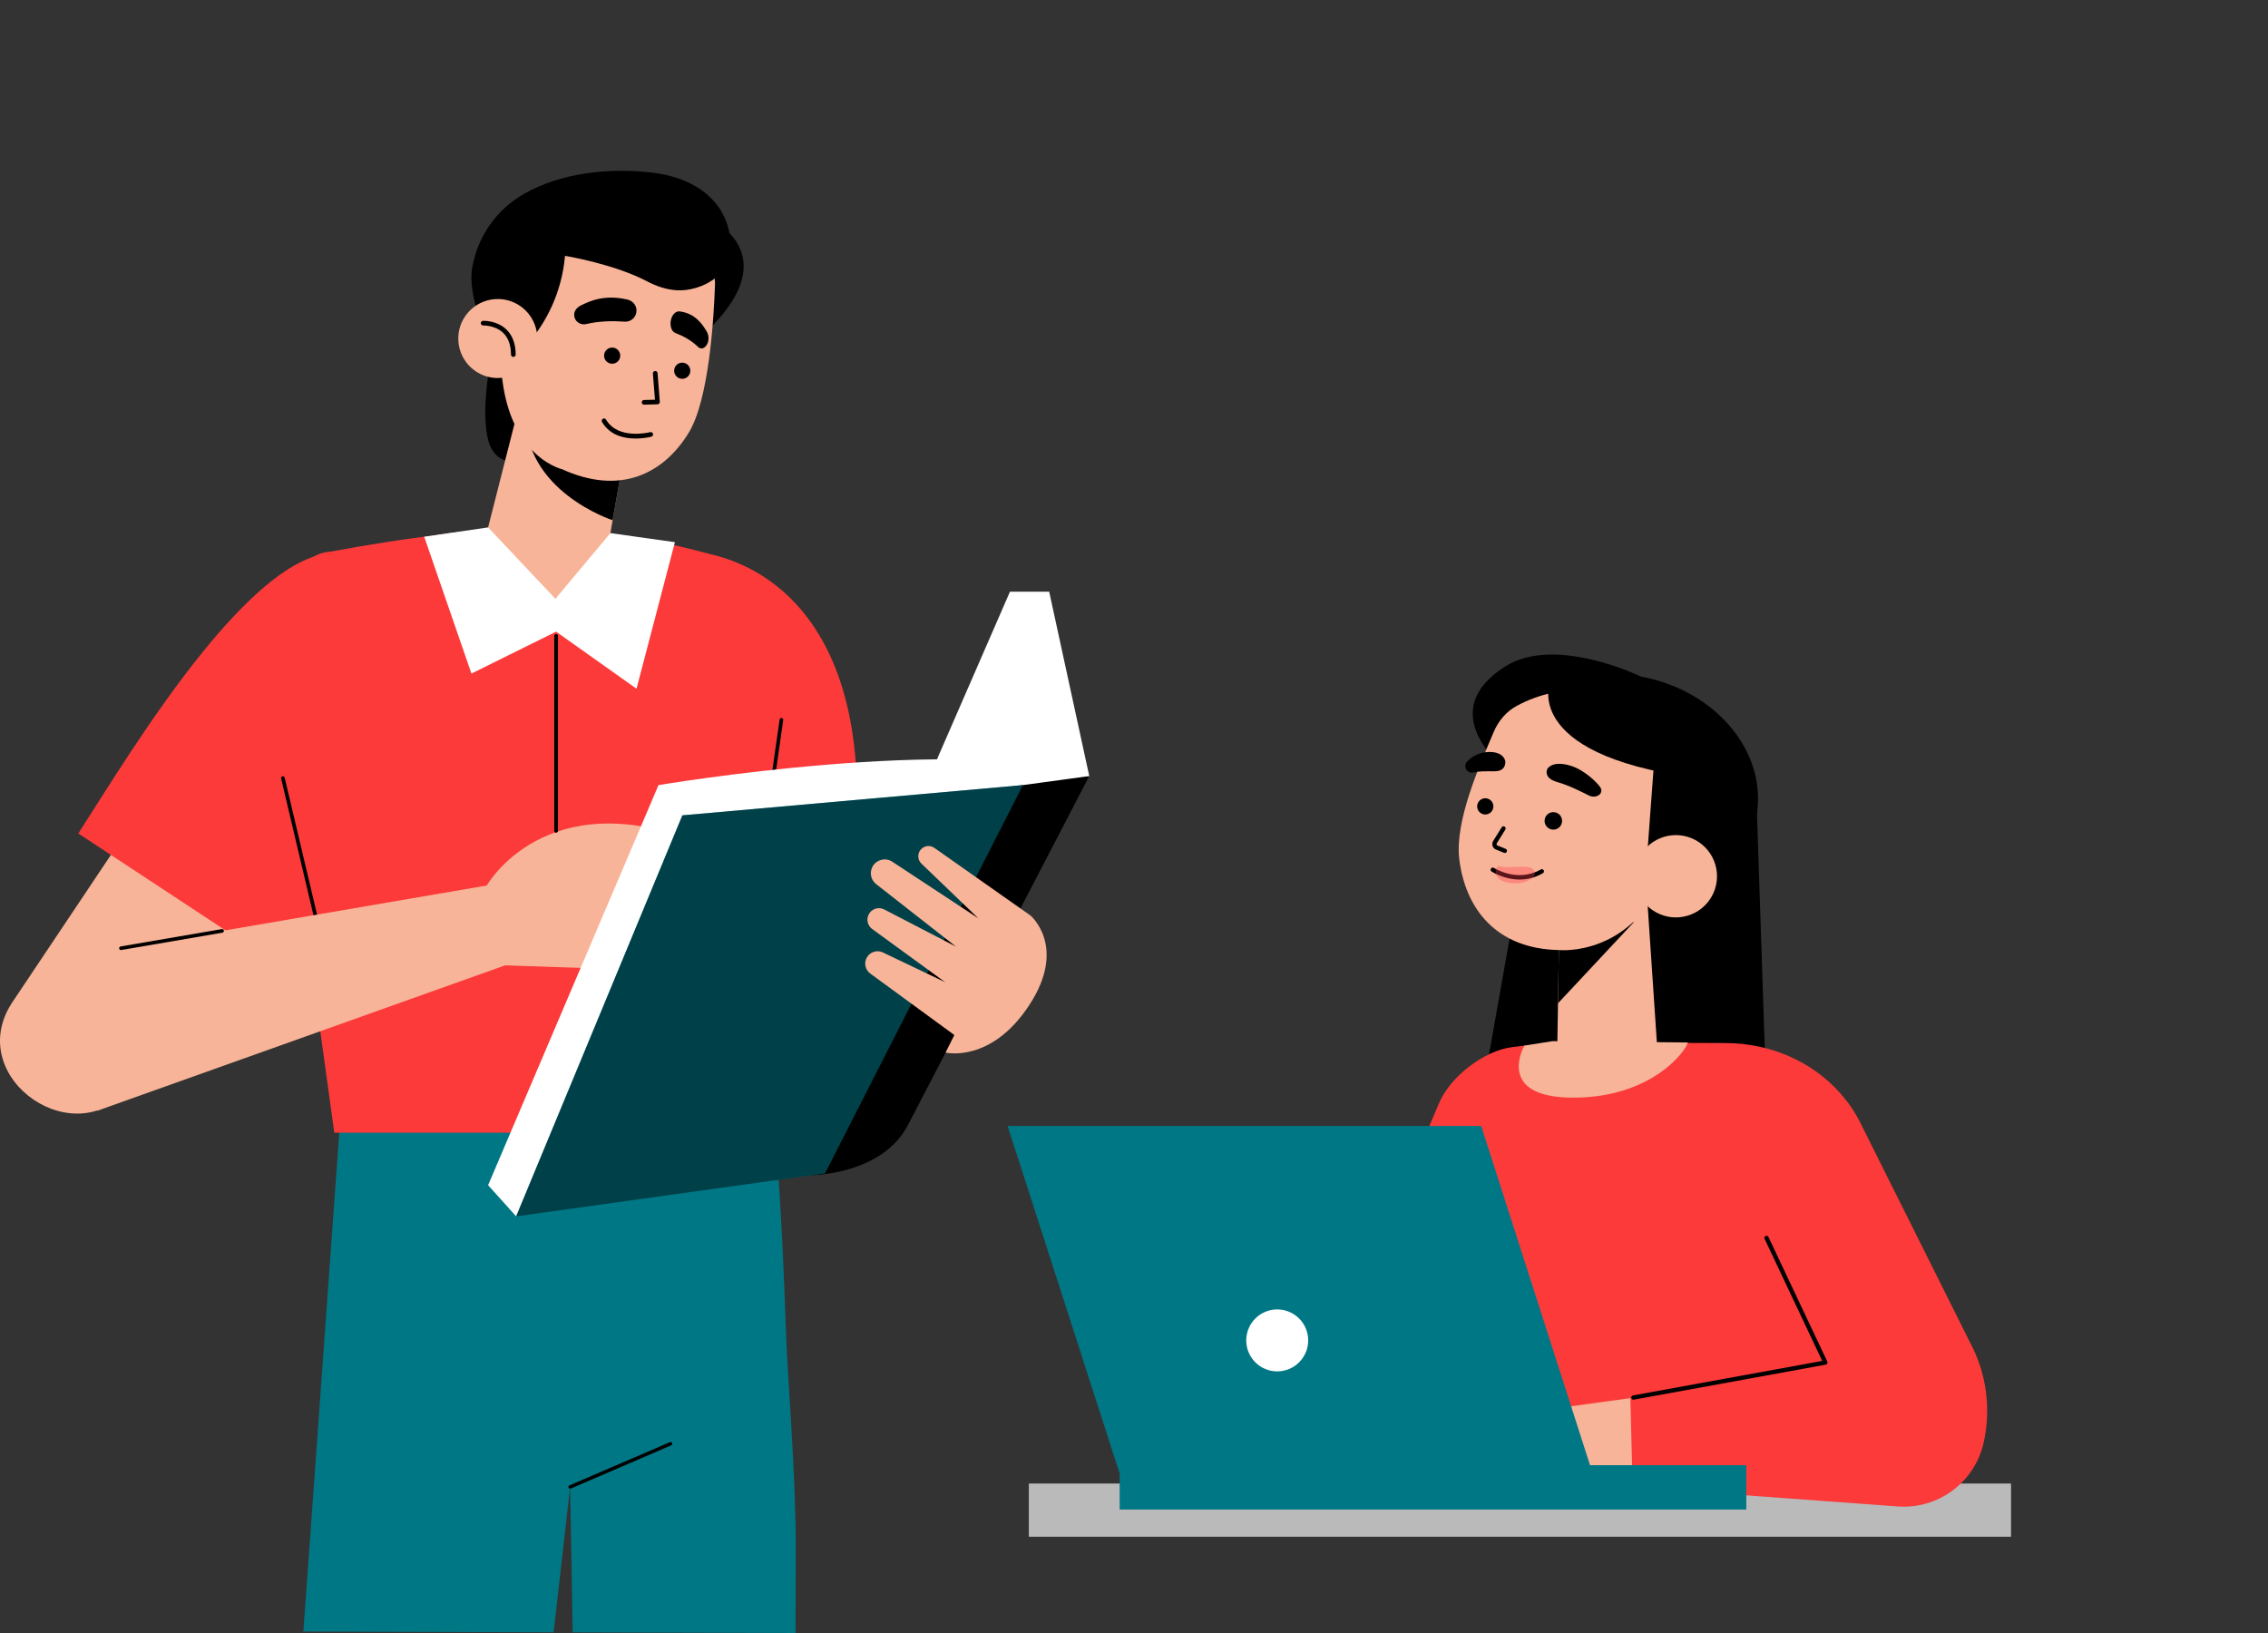 <?xml version="1.0" encoding="UTF-8"?> <svg xmlns="http://www.w3.org/2000/svg" width="600" height="432" viewBox="0 0 600 432" fill="none"><rect x="0" y="0" width="600" height="432" fill="#333333" stroke="none"/><g clip-path="url(#clip0_1557_8637)"><path d="M129.226 98.344C128.601 103.577 127.979 108.876 128.695 114.098C128.925 115.773 129.302 117.459 130.158 118.916C131.012 120.374 132.405 121.586 134.065 121.896C135.603 120.438 137.728 118.705 138.655 116.799C139.844 114.352 139.842 111.501 139.553 108.793C139.254 105.994 138.637 103.134 137.014 100.83C135.389 98.528 132.003 97.876 129.226 98.344Z" fill="black"></path><path d="M210.52 408.023C210.381 387.43 208.333 364.521 207.904 351.724C205.812 289.463 202.452 282.905 202.452 282.905L140.108 288.855L90.091 294.96L80.255 431.616L146.455 431.811L150.831 393.369L151.508 431.825L210.456 432L210.52 408.023Z" fill="#007785"></path><path d="M150.831 393.823C150.656 393.823 150.489 393.72 150.416 393.548C150.317 393.318 150.422 393.052 150.652 392.955L177.208 381.523C177.438 381.423 177.704 381.53 177.803 381.76C177.902 381.99 177.798 382.258 177.567 382.355L151.012 393.786C150.951 393.811 150.891 393.823 150.831 393.823Z" fill="black"></path><path d="M272.184 392.478H532V406.518H272.184V392.478Z" fill="white"></path><path d="M272.184 392.478H532V406.518H272.184V392.478Z" fill="black" fill-opacity="0.27"></path><path d="M408.669 195.912L392.944 284.428L467.337 291.567L464.662 210.745L408.669 195.912Z" fill="black"></path><path d="M435.05 227.065L438.743 281.98L411.892 282.528L412.475 246.324L435.05 227.065Z" fill="#F8B498"></path><path d="M403.275 276.615L400.111 276.998C392.451 277.925 383.226 285.144 380.483 292.355L359.819 340.831L368.456 304.84L342.726 299.652L332.388 349.015C330.296 356.395 329.927 364.158 331.316 371.701C332.81 379.829 339.822 385.777 348.082 385.928C357.438 386.098 366.186 381.308 371.08 373.333L387.654 346.322L406.275 391.513L502.077 398.521C512.726 399.299 522.351 392.191 524.741 381.785C526.819 372.727 525.535 363.223 521.125 355.043L492.044 296.808C490.724 294.164 488.97 291.622 486.9 289.272C479.285 280.632 468.106 275.978 456.587 275.932L441.791 275.873L403.275 276.615Z" fill="#FC3A3A"></path><path d="M397.875 203.135C397.875 203.135 378.987 188.363 398.313 176.249C411.51 167.977 434.027 178.944 434.027 178.944L397.875 203.135Z" fill="black"></path><path d="M435.087 179.167C435.67 179.288 436.251 179.421 436.829 179.564C437.406 179.708 437.981 179.864 438.551 180.032C439.122 180.198 439.687 180.377 440.25 180.569C440.812 180.76 441.368 180.962 441.921 181.175C442.474 181.389 443.02 181.612 443.562 181.848C444.102 182.084 444.638 182.33 445.167 182.589C445.695 182.846 446.218 183.113 446.734 183.391C447.248 183.67 447.756 183.957 448.256 184.256C448.755 184.554 449.248 184.862 449.732 185.181C450.217 185.498 450.692 185.826 451.158 186.163C451.626 186.499 452.083 186.847 452.531 187.201C452.98 187.555 453.419 187.919 453.848 188.291C454.277 188.663 454.695 189.044 455.102 189.432C455.512 189.82 455.909 190.215 456.297 190.619C456.683 191.023 457.059 191.434 457.422 191.852C457.787 192.27 458.139 192.694 458.481 193.126C458.822 193.557 459.151 193.995 459.468 194.437C459.784 194.882 460.089 195.331 460.381 195.786C460.673 196.241 460.952 196.7 461.219 197.166C461.485 197.63 461.738 198.1 461.977 198.575C462.218 199.048 462.445 199.526 462.658 200.008C462.872 200.49 463.071 200.976 463.257 201.465C463.443 201.952 463.615 202.445 463.772 202.939C463.932 203.432 464.075 203.93 464.205 204.427C464.336 204.925 464.451 205.425 464.552 205.928C464.653 206.43 464.742 206.931 464.814 207.436C464.887 207.939 464.945 208.443 464.988 208.948C465.032 209.453 465.062 209.956 465.076 210.459C465.091 210.964 465.091 211.467 465.076 211.969C465.062 212.47 465.034 212.972 464.991 213.471C464.947 213.969 464.89 214.467 464.818 214.961C464.745 215.458 464.658 215.95 464.557 216.439C464.456 216.93 464.341 217.416 464.212 217.899C464.082 218.383 463.939 218.861 463.781 219.338C463.624 219.813 463.453 220.284 463.267 220.752C463.081 221.218 462.883 221.68 462.67 222.138C462.458 222.595 462.231 223.047 461.992 223.491C461.752 223.938 461.499 224.377 461.233 224.811C460.967 225.246 460.689 225.673 460.397 226.093C460.106 226.514 459.802 226.927 459.484 227.335C459.169 227.74 458.839 228.139 458.499 228.531C458.159 228.922 457.806 229.305 457.443 229.681C457.078 230.056 456.704 230.423 456.318 230.781C455.932 231.141 455.533 231.49 455.125 231.83C454.718 232.17 454.3 232.502 453.871 232.824C453.442 233.145 453.005 233.457 452.556 233.76C452.108 234.063 451.651 234.355 451.185 234.637C450.719 234.918 450.242 235.191 449.758 235.452C449.275 235.714 448.784 235.964 448.284 236.203C447.784 236.444 447.276 236.673 446.762 236.891C446.246 237.108 445.726 237.314 445.196 237.511C444.668 237.706 444.133 237.89 443.592 238.062C443.052 238.234 442.504 238.393 441.951 238.542C441.4 238.691 440.842 238.829 440.28 238.953C439.719 239.079 439.154 239.19 438.583 239.291C438.012 239.392 437.438 239.481 436.861 239.557C436.283 239.633 435.704 239.697 435.119 239.75C434.536 239.802 433.951 239.841 433.365 239.869C432.776 239.896 432.188 239.91 431.598 239.913C431.006 239.915 430.416 239.905 429.824 239.883C429.233 239.86 428.641 239.827 428.049 239.779C427.457 239.733 426.867 239.672 426.275 239.602C425.685 239.529 425.097 239.446 424.509 239.35C423.922 239.254 423.336 239.146 422.753 239.026C422.17 238.905 421.59 238.774 421.013 238.629C420.435 238.485 419.861 238.329 419.291 238.161C418.72 237.994 418.153 237.815 417.591 237.624C417.03 237.433 416.471 237.231 415.919 237.018C415.368 236.804 414.82 236.58 414.28 236.345C413.737 236.109 413.202 235.863 412.674 235.606C412.144 235.347 411.623 235.08 411.108 234.801C410.592 234.523 410.085 234.236 409.584 233.937C409.084 233.639 408.592 233.331 408.108 233.012C407.624 232.695 407.149 232.367 406.682 232.03C406.216 231.694 405.758 231.348 405.31 230.992C404.86 230.637 404.422 230.274 403.994 229.902C403.565 229.53 403.147 229.149 402.737 228.761C402.33 228.373 401.931 227.978 401.545 227.574C401.159 227.17 400.783 226.759 400.418 226.341C400.055 225.922 399.7 225.499 399.36 225.067C399.02 224.636 398.69 224.198 398.373 223.755C398.056 223.311 397.751 222.862 397.461 222.407C397.168 221.952 396.888 221.493 396.623 221.027C396.357 220.562 396.103 220.093 395.862 219.618C395.623 219.145 395.396 218.666 395.182 218.185C394.969 217.703 394.769 217.217 394.583 216.728C394.397 216.241 394.225 215.748 394.067 215.256C393.91 214.761 393.766 214.265 393.635 213.765C393.506 213.267 393.391 212.768 393.288 212.265C393.187 211.763 393.1 211.262 393.027 210.757C392.955 210.253 392.896 209.75 392.852 209.245C392.809 208.742 392.779 208.237 392.765 207.734C392.749 207.229 392.749 206.727 392.763 206.224C392.778 205.723 392.806 205.221 392.85 204.722C392.893 204.224 392.951 203.726 393.024 203.231C393.095 202.735 393.182 202.243 393.283 201.754C393.384 201.263 393.499 200.777 393.628 200.294C393.757 199.81 393.901 199.331 394.059 198.855C394.216 198.38 394.388 197.909 394.574 197.441C394.759 196.975 394.959 196.512 395.171 196.055C395.384 195.598 395.609 195.148 395.85 194.701C396.089 194.255 396.343 193.816 396.608 193.381C396.874 192.947 397.152 192.52 397.443 192.1C397.735 191.679 398.04 191.266 398.355 190.86C398.673 190.452 399 190.054 399.341 189.662C399.683 189.271 400.033 188.888 400.398 188.512C400.762 188.137 401.137 187.77 401.524 187.412C401.91 187.054 402.307 186.703 402.714 186.363C403.124 186.023 403.542 185.691 403.971 185.371C404.398 185.048 404.837 184.736 405.285 184.433C405.732 184.13 406.189 183.838 406.657 183.556C407.123 183.274 407.598 183.003 408.081 182.741C408.565 182.481 409.058 182.229 409.557 181.99C410.057 181.749 410.564 181.52 411.08 181.302C411.595 181.084 412.116 180.879 412.644 180.684C413.174 180.487 413.707 180.305 414.249 180.131C414.79 179.959 415.337 179.8 415.888 179.651C416.441 179.502 416.998 179.366 417.559 179.24C418.121 179.116 418.688 179.002 419.259 178.901C419.829 178.8 420.403 178.712 420.981 178.636C421.557 178.559 422.138 178.496 422.721 178.443C423.304 178.391 423.89 178.352 424.477 178.326C425.065 178.297 425.653 178.283 426.243 178.279C426.834 178.278 427.425 178.288 428.017 178.31C428.609 178.333 429.201 178.366 429.791 178.414C430.383 178.46 430.974 178.52 431.564 178.591C432.155 178.664 432.745 178.747 433.331 178.843C433.919 178.939 434.504 179.047 435.087 179.167Z" fill="black"></path><path d="M412.474 246.324L432.26 243.923L412.167 265.416L412.474 246.324Z" fill="black"></path><path d="M441.258 229.718C432.248 253.359 412.534 251.33 412.534 251.33C395.786 251.073 387.608 240.31 386.044 227.188C384.84 217.095 391.563 202.142 395.174 193.612C396.393 190.734 398.461 188.259 401.215 186.76C424.799 173.923 455.617 192.049 441.258 229.718Z" fill="#F8B498"></path><path d="M397.89 225.606L395.641 224.69C394.895 224.315 394.578 223.423 394.954 222.59L397.271 218.854C397.438 218.586 397.789 218.506 398.056 218.669C398.322 218.834 398.405 219.187 398.241 219.454L395.96 223.12C395.866 223.329 395.953 223.57 396.114 223.652L398.322 224.55C398.613 224.669 398.753 225 398.634 225.293C398.544 225.512 398.331 225.645 398.106 225.645C398.031 225.647 397.959 225.635 397.89 225.606Z" fill="black"></path><path d="M413.25 217.159C413.25 217.312 413.234 217.462 413.206 217.611C413.176 217.76 413.131 217.905 413.073 218.045C413.014 218.185 412.943 218.32 412.858 218.446C412.775 218.572 412.679 218.689 412.571 218.797C412.463 218.905 412.346 219 412.221 219.086C412.093 219.169 411.96 219.241 411.82 219.298C411.678 219.357 411.535 219.401 411.386 219.431C411.235 219.461 411.085 219.475 410.934 219.475C410.782 219.475 410.631 219.461 410.48 219.431C410.332 219.401 410.188 219.357 410.046 219.298C409.906 219.241 409.774 219.169 409.646 219.086C409.52 219 409.403 218.905 409.295 218.797C409.187 218.689 409.091 218.572 409.008 218.446C408.923 218.32 408.852 218.185 408.794 218.045C408.735 217.905 408.691 217.76 408.661 217.611C408.632 217.462 408.616 217.312 408.616 217.159C408.616 217.007 408.632 216.856 408.661 216.708C408.691 216.557 408.735 216.413 408.794 216.272C408.852 216.132 408.923 215.999 409.008 215.871C409.091 215.745 409.187 215.629 409.295 215.52C409.403 215.414 409.52 215.317 409.646 215.233C409.774 215.148 409.906 215.077 410.046 215.019C410.188 214.961 410.332 214.916 410.482 214.888C410.631 214.858 410.782 214.842 410.934 214.842C411.085 214.842 411.235 214.858 411.386 214.888C411.535 214.916 411.678 214.961 411.82 215.019C411.96 215.077 412.093 215.148 412.221 215.233C412.346 215.317 412.463 215.414 412.571 215.52C412.679 215.629 412.775 215.745 412.858 215.871C412.943 215.999 413.014 216.132 413.073 216.272C413.131 216.413 413.176 216.557 413.206 216.708C413.234 216.856 413.25 217.007 413.25 217.159Z" fill="black"></path><path d="M393.287 211.202C392.118 211.007 391.01 211.793 390.814 212.965C390.617 214.136 391.405 215.241 392.575 215.438C393.746 215.637 394.852 214.846 395.05 213.677C395.245 212.506 394.457 211.4 393.287 211.202Z" fill="black"></path><path d="M394.609 230.555C394.345 230.381 394.274 230.028 394.446 229.766C394.618 229.504 394.972 229.433 395.235 229.603C395.295 229.64 401.452 233.588 407.608 230.009C407.882 229.851 408.23 229.943 408.387 230.214C408.543 230.486 408.453 230.835 408.18 230.992C406.031 232.243 403.908 232.674 402 232.674C397.896 232.672 394.797 230.675 394.609 230.555Z" fill="black"></path><path d="M393.991 198.926C390.954 198.956 389.048 200.466 388.101 201.488C387.635 201.993 387.524 202.725 387.8 203.354C388.142 204.132 388.996 204.554 389.824 204.35C391.282 203.99 392.862 204.035 395.356 204.043C398.641 204.056 398.221 201.347 398.221 201.347C398.221 201.347 397.891 198.889 393.991 198.926Z" fill="black"></path><path d="M415.401 202.534C419.129 203.63 422.565 207.031 423.39 208.331C423.798 208.973 423.69 209.708 423.142 210.206C422.465 210.822 421.275 210.923 420.323 210.438C418.649 209.584 415.105 207.775 412.032 206.905C407.985 205.762 409.398 203.338 409.398 203.338C409.398 203.338 410.615 201.125 415.401 202.534Z" fill="black"></path><path d="M452.244 206.233C402.781 200.719 409.947 181.049 409.947 181.049C459.876 178.343 452.244 206.235 452.244 206.233Z" fill="black"></path><path d="M461.982 213.752L435.52 229.529L437.739 199.525L461.982 213.752Z" fill="black"></path><path d="M448.546 222.242C443.262 219.375 436.653 221.331 433.784 226.615C430.915 231.897 432.873 238.508 438.157 241.375C443.439 244.244 450.048 242.286 452.917 237.004C455.786 231.72 453.828 225.111 448.546 222.242Z" fill="#F8B498"></path><path d="M438.978 233.471C442.071 225.79 448.801 229.686 448.801 229.686Z" fill="#F8B498"></path><path d="M416.196 290.375C395.334 290.375 403.275 276.615 403.275 276.615L410.668 275.437L446.515 275.784C446.033 277.965 437.06 290.375 416.196 290.375Z" fill="#F8B498"></path><path d="M431.31 369.861L404.421 373.57L404.91 387.006L431.895 392.556C431.895 392.554 431.423 374.49 431.31 369.861Z" fill="#F8B498"></path><path d="M387.118 346.516C387.077 346.405 383.179 335.357 385.344 323.019C387.49 310.791 389.305 305.282 389.322 305.228C389.423 304.93 389.744 304.767 390.042 304.868C390.341 304.967 390.502 305.29 390.403 305.589C390.385 305.642 388.596 311.085 386.468 323.218C384.356 335.249 388.153 346.024 388.19 346.132C388.296 346.428 388.142 346.754 387.846 346.86C387.782 346.883 387.717 346.894 387.653 346.894C387.417 346.894 387.2 346.749 387.118 346.516Z" fill="black"></path><path d="M397.521 343.536L399.677 339.29L404.326 341.551L402.266 345.807L397.521 343.536Z" fill="black"></path><path d="M374.97 395.683L374.263 398.334C374.113 398.902 374.531 399.074 374.871 398.582L376.457 396.28C376.212 395.626 375.635 395.36 374.97 395.683Z" fill="black"></path><path d="M397.705 343.135L400.085 344.279L402.458 345.406L382.439 388.047L382.331 388.274L382.29 388.255L376.308 396.584C376.048 395.973 375.472 395.718 374.827 395.978L377.222 386.174L377.155 386.142L377.3 385.839L397.705 343.135Z" fill="#007785"></path><path d="M399.481 339.703L400.027 338.626C400.782 337.132 402.419 336.434 403.684 337.066C404.91 337.678 405.344 339.318 404.668 340.791L404.138 341.948L399.481 339.703Z" fill="#F8B498"></path><path d="M363.059 394.308C364.16 394.725 365.381 394.501 366.247 393.729L373.85 386.919C377.366 383.771 382.937 381.575 387.439 383.863C388.832 384.572 389.962 385.739 391.218 386.65C394.413 388.966 398.271 388.732 401.953 387.887C404.55 387.29 407.038 386.221 409.272 384.77C409.949 384.331 410.605 383.858 411.227 383.34C411.324 383.261 411.882 382.896 411.888 382.756C411.888 382.75 412.297 373.129 412.297 373.129L384.134 372.707C378.895 372.629 373.928 374.86 370.51 378.831L361.69 389.074C360.221 390.78 360.933 393.5 363.059 394.308Z" fill="#F8B498"></path><path d="M431.555 369.816C431.496 369.506 431.702 369.209 432.012 369.154L482.07 360.023L466.823 327.737C466.69 327.452 466.81 327.112 467.096 326.977C467.383 326.848 467.719 326.966 467.854 327.25L483.417 360.207C483.493 360.368 483.488 360.553 483.408 360.71C483.326 360.87 483.179 360.978 483.004 361.01L432.218 370.275C432.182 370.282 432.148 370.286 432.113 370.286C431.844 370.282 431.603 370.089 431.555 369.816Z" fill="black"></path><path d="M266.562 297.869H391.848L421.357 389.829H296.209L266.562 297.869Z" fill="#007785"></path><path d="M296.209 387.604H461.981V399.342H296.209V387.604Z" fill="#007785"></path><path d="M346.081 354.593C346.081 354.861 346.067 355.13 346.042 355.396C346.016 355.664 345.975 355.93 345.924 356.192C345.87 356.456 345.807 356.716 345.729 356.973C345.651 357.23 345.56 357.482 345.458 357.73C345.355 357.978 345.24 358.221 345.114 358.456C344.986 358.694 344.848 358.924 344.699 359.146C344.55 359.369 344.391 359.585 344.221 359.792C344.051 360 343.87 360.198 343.68 360.388C343.491 360.577 343.292 360.758 343.085 360.928C342.878 361.098 342.661 361.258 342.438 361.408C342.215 361.557 341.986 361.694 341.749 361.821C341.512 361.947 341.271 362.062 341.022 362.165C340.774 362.268 340.521 362.358 340.264 362.436C340.007 362.514 339.748 362.579 339.484 362.631C339.22 362.684 338.956 362.723 338.689 362.75C338.421 362.776 338.154 362.789 337.886 362.789C337.617 362.789 337.349 362.776 337.082 362.75C336.816 362.723 336.55 362.684 336.286 362.631C336.024 362.579 335.763 362.514 335.507 362.436C335.25 362.358 334.998 362.268 334.75 362.165C334.502 362.062 334.259 361.947 334.023 361.821C333.786 361.694 333.556 361.557 333.332 361.408C333.109 361.258 332.895 361.098 332.687 360.928C332.48 360.758 332.28 360.577 332.09 360.388C331.901 360.198 331.722 360 331.552 359.792C331.38 359.585 331.22 359.369 331.071 359.146C330.923 358.924 330.784 358.694 330.659 358.456C330.531 358.221 330.418 357.978 330.315 357.73C330.212 357.482 330.122 357.23 330.044 356.973C329.966 356.716 329.9 356.456 329.849 356.192C329.796 355.93 329.757 355.664 329.73 355.396C329.704 355.13 329.691 354.861 329.691 354.593C329.691 354.326 329.704 354.057 329.73 353.791C329.757 353.523 329.796 353.257 329.849 352.995C329.9 352.731 329.966 352.471 330.044 352.214C330.122 351.957 330.212 351.705 330.315 351.457C330.418 351.209 330.531 350.966 330.659 350.731C330.784 350.493 330.923 350.263 331.071 350.04C331.22 349.818 331.38 349.602 331.552 349.395C331.722 349.187 331.901 348.989 332.09 348.799C332.28 348.61 332.48 348.429 332.687 348.259C332.895 348.089 333.109 347.929 333.332 347.779C333.556 347.63 333.786 347.493 334.022 347.366C334.259 347.24 334.502 347.125 334.75 347.022C334.998 346.919 335.25 346.829 335.507 346.751C335.763 346.673 336.024 346.608 336.286 346.556C336.55 346.503 336.816 346.464 337.082 346.437C337.349 346.411 337.617 346.398 337.886 346.398C338.154 346.398 338.421 346.411 338.689 346.437C338.956 346.464 339.22 346.503 339.484 346.556C339.748 346.608 340.007 346.673 340.264 346.751C340.521 346.829 340.774 346.919 341.022 347.022C341.271 347.125 341.512 347.24 341.749 347.366C341.986 347.493 342.215 347.63 342.438 347.779C342.661 347.929 342.878 348.089 343.085 348.259C343.292 348.429 343.491 348.61 343.68 348.799C343.87 348.989 344.051 349.187 344.221 349.395C344.391 349.602 344.55 349.818 344.699 350.04C344.848 350.263 344.986 350.493 345.114 350.731C345.24 350.966 345.355 351.209 345.458 351.457C345.56 351.705 345.651 351.957 345.729 352.214C345.807 352.471 345.87 352.731 345.924 352.995C345.975 353.257 346.016 353.523 346.042 353.791C346.067 354.057 346.081 354.326 346.081 354.593Z" fill="white"></path><path d="M97.126 203.67C97.126 203.67 34.737 286.939 34.737 286.937C20.885 306.162 -9.748 285.496 3.065 265.444L39.708 210.667L97.126 203.67Z" fill="#F8B498"></path><path d="M76.561 257.25L20.709 220.488C34.633 198.949 69.885 139.27 93.021 146.88C155.909 171.571 86.916 240.24 76.561 257.25Z" fill="#FC3A3A"></path><path d="M199.227 214.032L226.702 207.697C225.089 148.831 185.064 146.216 185.064 146.216L199.227 214.032Z" fill="#FC3A3A"></path><path d="M72.544 184.366L88.438 299.651H187.199C196.122 260.713 228.318 158.06 190.298 147.274C156.708 137.747 131.956 137.743 87.217 145.968C73.221 146.823 76.648 175.1 72.544 184.366Z" fill="#FC3A3A"></path><path d="M85.019 250.963L74.368 205.943C74.307 205.684 74.469 205.423 74.724 205.363C74.988 205.303 75.243 205.464 75.305 205.721L85.956 250.74C86.016 250.999 85.855 251.259 85.6 251.321C85.562 251.33 85.525 251.332 85.488 251.332C85.272 251.332 85.073 251.183 85.019 250.963Z" fill="black"></path><path d="M200.239 235.925C199.977 235.886 199.794 235.641 199.831 235.381L206.244 190.362C206.283 190.1 206.508 189.912 206.789 189.954C207.052 189.993 207.234 190.238 207.197 190.498L200.783 235.519C200.749 235.758 200.544 235.932 200.306 235.932C200.285 235.932 200.264 235.93 200.239 235.925Z" fill="black"></path><path d="M133.642 255.374L169.268 256.591L185.063 223.003C144.321 206.733 128.78 234.254 128.78 234.254L133.642 255.374Z" fill="#F8B498"></path><path d="M135.396 254.746L25.722 293.843L19.322 253.026L131.266 233.827L135.396 254.746Z" fill="#F8B498"></path><path d="M31.527 250.932C31.483 250.668 31.658 250.422 31.92 250.376L58.672 245.789C58.952 245.746 59.184 245.921 59.227 246.182C59.271 246.442 59.094 246.69 58.834 246.737L32.081 251.324C32.051 251.329 32.026 251.331 32 251.331C31.77 251.331 31.564 251.166 31.527 250.932Z" fill="black"></path><path d="M288.162 205.299C255.082 194.083 174.202 207.697 174.202 207.697L129.128 313.533L136.549 321.777L288.162 205.299Z" fill="white"></path><path d="M240.207 297.607C233.414 310.792 214.749 310.879 214.749 310.879L266.447 208.259L288.16 205.3L240.207 297.607Z" fill="black"></path><path d="M218.231 310.395L136.548 321.779L180.523 215.692L270.578 207.697L218.231 310.395Z" fill="#007785"></path><path d="M218.231 310.395L136.548 321.779L180.523 215.692L270.578 207.697L218.231 310.395Z" fill="black" fill-opacity="0.46"></path><path d="M247.046 202.778L267.184 156.531H277.565L288.161 205.299L247.046 202.778Z" fill="white"></path><path d="M252.472 273.809L230.233 257.55C228.923 256.595 228.512 254.82 229.272 253.387C230.091 251.838 231.987 251.212 233.566 251.965L250.06 259.838L230.729 245.76C229.528 244.885 229.131 243.272 229.792 241.942C230.55 240.414 232.412 239.805 233.927 240.59L252.913 250.429L231.782 233.887C230.332 232.751 229.951 230.711 230.899 229.129C231.969 227.345 234.308 226.81 236.046 227.954L258.847 242.959L243.76 228.466C242.656 227.403 242.652 225.637 243.754 224.572C244.686 223.672 246.129 223.558 247.19 224.304L272.61 242.19C272.61 242.19 282.444 250.406 272.294 265.889C262.145 281.374 250.161 278.445 250.161 278.445L252.472 273.809Z" fill="#F8B498"></path><path d="M186.953 87.677C209.988 65.532 185.123 56.456 185.123 56.456L186.953 87.677Z" fill="black"></path><path d="M141.024 92.785L126.847 148.488L159.987 149.568L165.336 118.94L141.024 92.785Z" fill="#F8B498"></path><path d="M164.774 122.362L139.073 109.165C138.312 129.926 162.065 137.618 162.065 137.618L164.774 122.362Z" fill="black"></path><path d="M132.506 90.618C131.47 120.269 148.703 124.135 148.703 124.135C163.763 130.985 175.332 125.662 182.199 114.48C187.598 105.691 188.864 83.989 189.158 75.101C189.248 72.441 186.865 64.555 185.348 62.368C169.886 40.072 134.048 46.417 132.506 90.618Z" fill="#F8B498"></path><path d="M180.437 95.936C181.618 95.909 182.598 96.847 182.625 98.027C182.651 99.209 181.714 100.19 180.534 100.215C179.352 100.242 178.371 99.305 178.346 98.124C178.319 96.942 179.257 95.964 180.437 95.936Z" fill="black"></path><path d="M161.897 91.947C163.079 91.92 164.059 92.858 164.086 94.038C164.112 95.219 163.175 96.201 161.995 96.226C160.813 96.253 159.831 95.317 159.807 94.135C159.778 92.955 160.714 91.975 161.897 91.947Z" fill="black"></path><path d="M169.771 106.454C169.762 106.112 170.031 105.827 170.375 105.818L173.27 105.735L172.721 98.81C172.696 98.47 172.95 98.17 173.292 98.144C173.627 98.092 173.93 98.372 173.958 98.713L174.557 106.286C174.569 106.456 174.511 106.622 174.399 106.748C174.288 106.876 174.126 106.952 173.956 106.954L170.407 107.056C170.402 107.056 170.395 107.056 170.389 107.056C170.053 107.055 169.778 106.789 169.771 106.454Z" fill="black"></path><path d="M165.952 79.237C159.837 77.848 155.996 79.631 153.554 80.864C152.363 81.465 151.621 82.673 151.983 83.958C152.363 85.299 153.738 86.054 155.092 85.728C158.735 84.851 162.587 84.893 165.217 85.095C166.959 85.228 168.429 83.832 168.389 82.085C168.355 80.674 167.325 79.549 165.952 79.237Z" fill="black"></path><path d="M179.852 82.382C183.961 82.937 185.809 85.778 186.957 87.679C187.517 88.605 187.637 89.966 187.063 91.061C186.461 92.208 185.415 92.5 184.68 91.781C182.706 89.847 180.344 88.719 178.687 88.108C177.589 87.702 177.078 85.944 177.583 84.314C177.987 83.004 178.928 82.258 179.852 82.382Z" fill="black"></path><path d="M124.942 70.679C126.404 62.777 130.977 55.671 138.64 51.281C148.46 45.657 161.218 44.32 172.627 45.671C182.176 46.799 190.249 51.532 192.627 60.17C196.172 73.046 184.887 77.094 179.205 76.798C176.357 76.651 173.66 75.729 171.21 74.438C162.379 69.783 149.476 67.681 149.476 67.681C147.665 87.948 132.334 97.598 132.334 97.598C132.334 97.598 123.181 80.203 124.942 70.679Z" fill="black"></path><path d="M131.061 79.122C136.823 78.776 141.776 83.167 142.121 88.929C142.467 94.691 138.076 99.642 132.314 99.987C126.551 100.333 121.601 95.942 121.255 90.18C120.908 84.418 125.3 79.467 131.061 79.122Z" fill="#F8B498"></path><path d="M135.182 93.802C135.175 91.299 134.471 89.36 133.093 88.042C130.961 86.002 127.851 86.109 127.839 86.107C127.54 86.126 127.208 85.859 127.194 85.515C127.178 85.175 127.442 84.886 127.784 84.87C127.926 84.86 131.42 84.739 133.94 87.14C135.579 88.701 136.411 90.941 136.42 93.802C136.42 94.144 136.142 94.423 135.8 94.424C135.46 94.423 135.185 94.148 135.182 93.802Z" fill="black"></path><path d="M176.63 146.039C176.63 146.039 168.158 166.046 146.091 165.052C124.025 164.06 115.524 141.587 115.524 141.587C149.562 136.002 176.63 146.039 176.63 146.039Z" fill="#F8B498"></path><path d="M159.268 111.632C159.095 111.336 159.194 110.958 159.49 110.783C159.786 110.611 160.163 110.708 160.335 111.006C163.546 116.485 171.916 114.343 172.001 114.321C172.317 114.233 172.669 114.431 172.76 114.761C172.846 115.092 172.65 115.431 172.32 115.519C172.155 115.563 170.403 116.014 168.163 116.014C165.195 116.014 161.37 115.222 159.268 111.632Z" fill="black"></path><path d="M129.129 139.522L146.935 158.414L161.478 141.027L178.549 143.431L168.391 182.197L147.115 167.102L124.717 178.185L112.225 141.992L129.129 139.522Z" fill="white"></path><path d="M147.116 220.293C146.846 220.293 146.627 220.073 146.627 219.804V168.201C146.627 167.93 146.846 167.712 147.116 167.712C147.387 167.712 147.607 167.93 147.607 168.201V219.804C147.607 220.073 147.387 220.293 147.116 220.293Z" fill="black"></path><path d="M396.124 231.967C396.744 232.862 397.765 233.244 398.743 233.459C400.903 233.932 403.258 233.776 405.129 232.454C405.554 232.153 405.981 231.736 406.05 231.169C406.116 230.618 405.806 230.076 405.393 229.78C404.982 229.486 404.486 229.392 404 229.337C401.991 229.117 399.978 229.488 397.965 229.364C397.297 229.321 396.397 228.861 395.922 229.484C395.437 230.122 395.722 231.387 396.124 231.967Z" fill="#FF3E4D" fill-opacity="0.36"></path></g><defs><clipPath id="clip0_1557_8637"><rect width="600" height="432" fill="white"></rect></clipPath></defs></svg> 